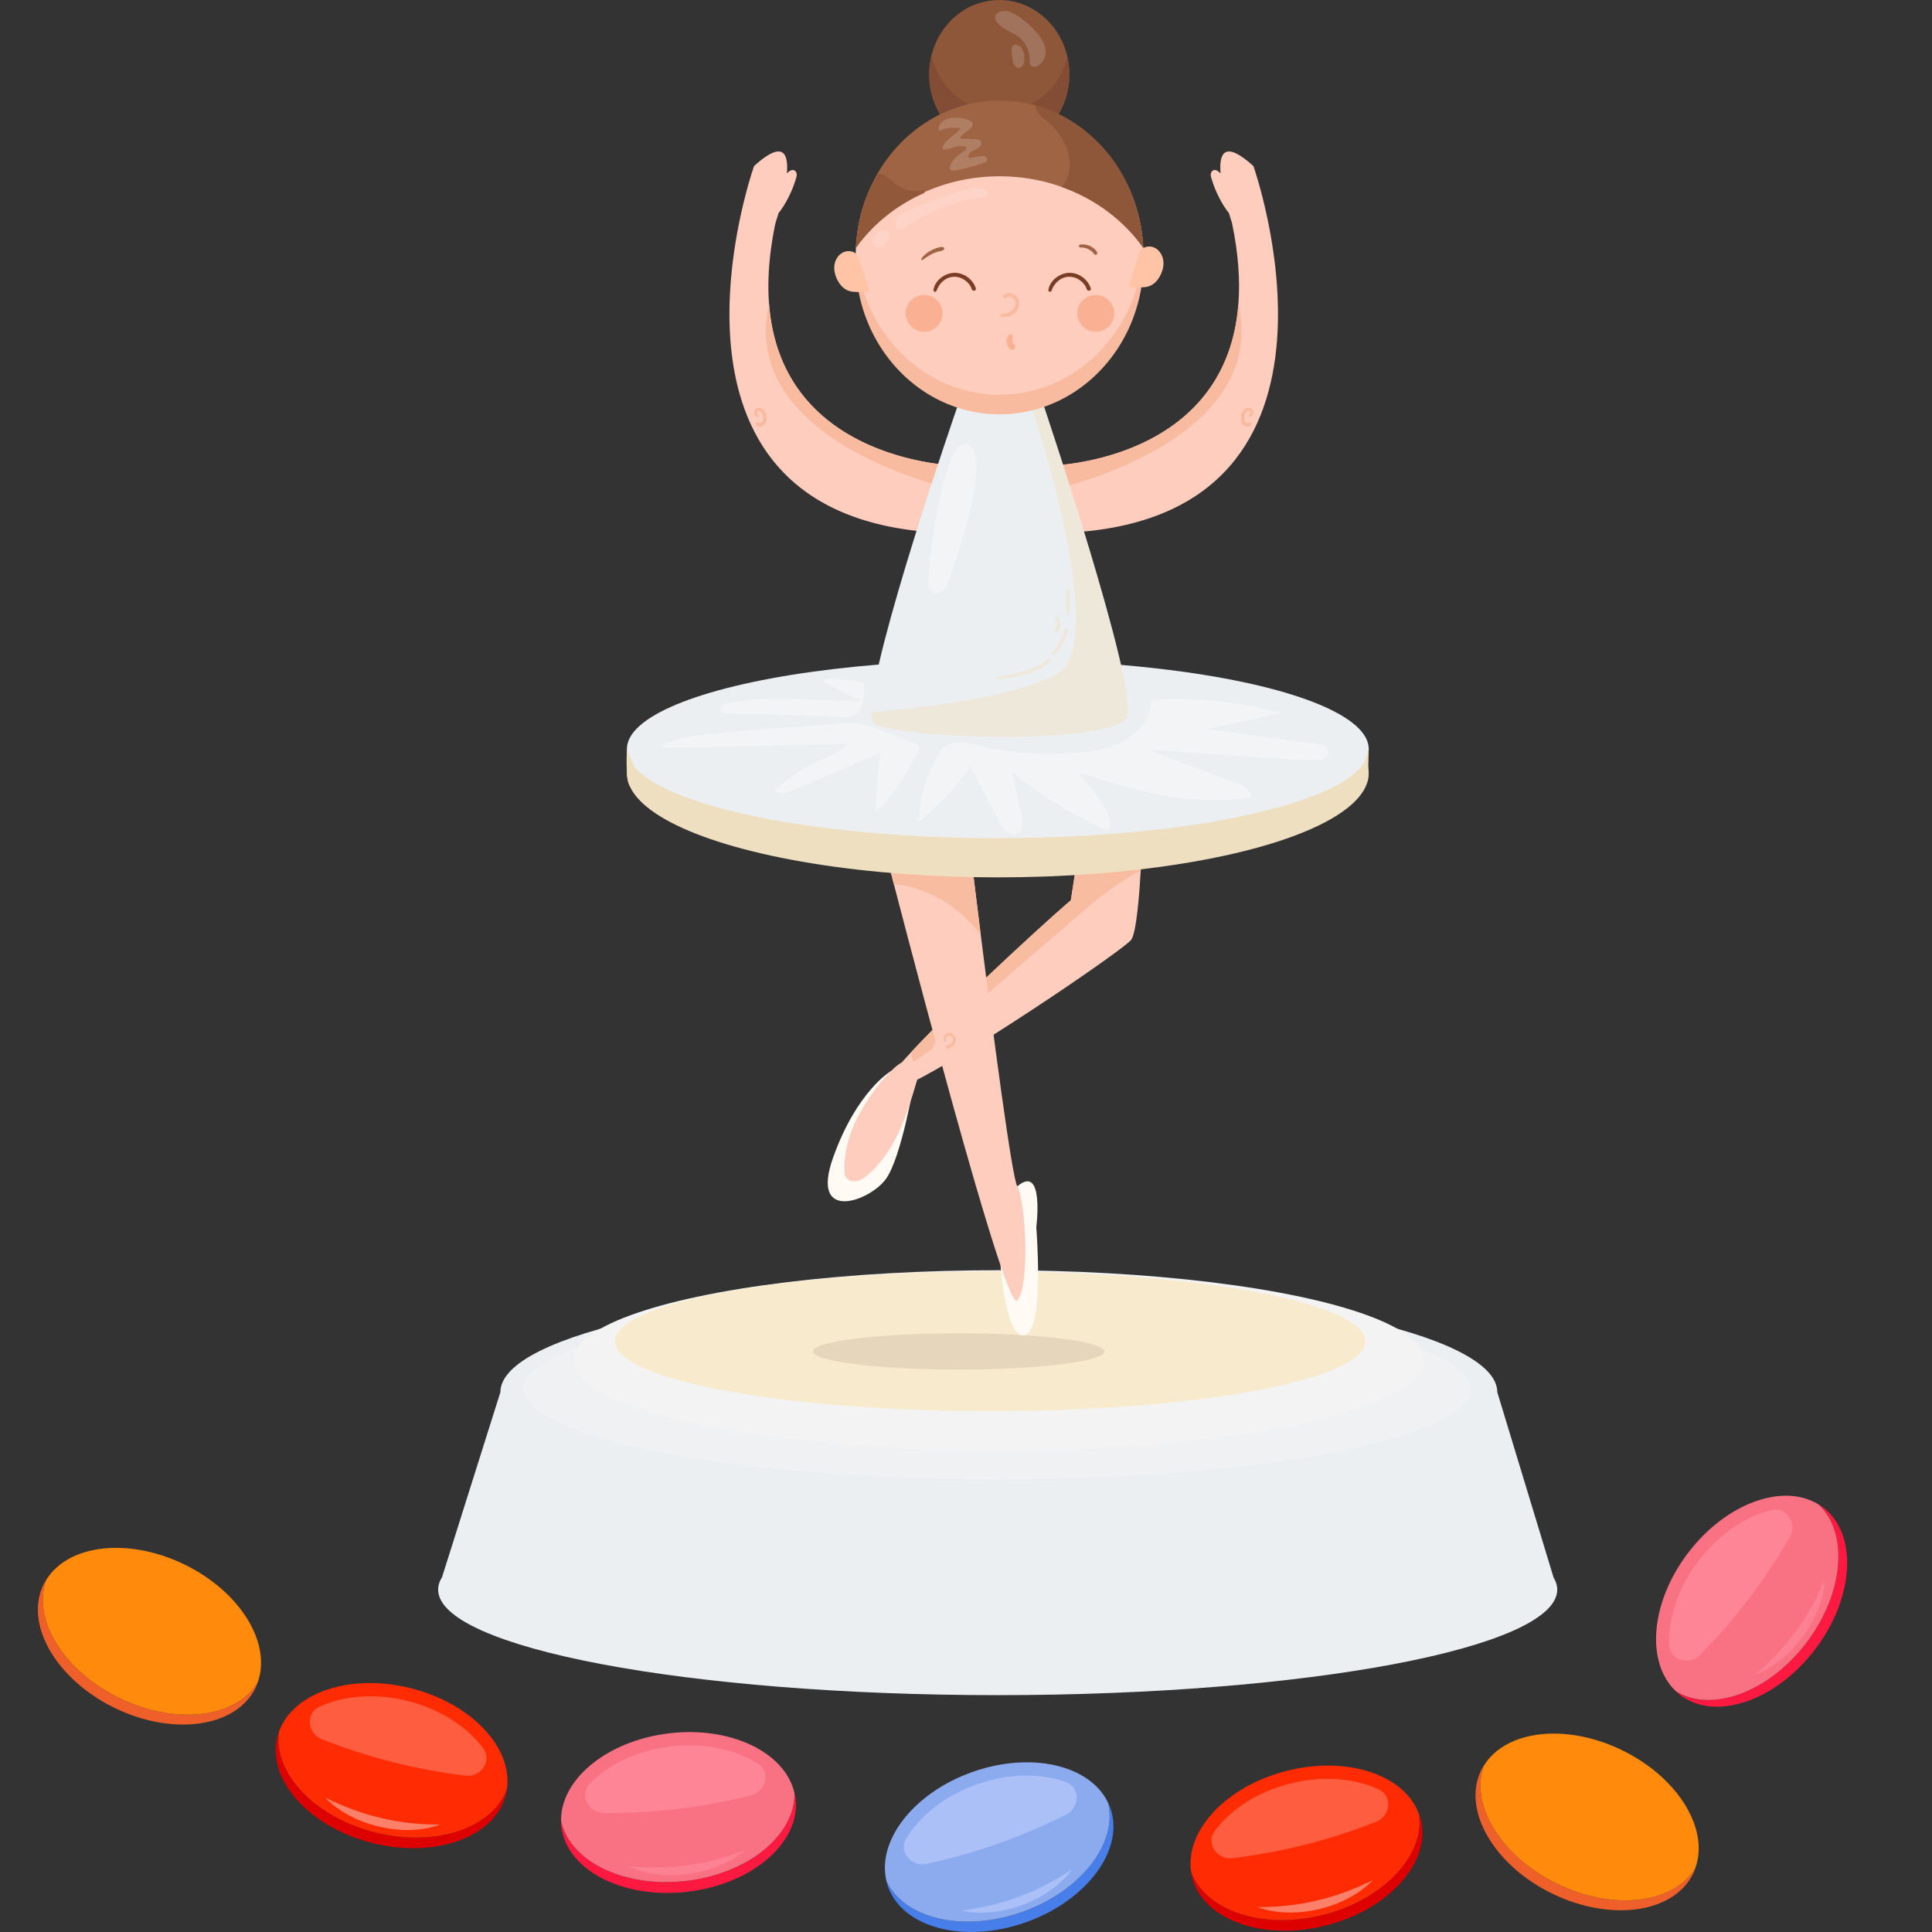 <svg xmlns="http://www.w3.org/2000/svg" height="300" width="300" xmlns:v="https://vecta.io/nano"><rect width="100%" height="100%" fill="#333333" stroke="none"/><g fill="none"><path d="M241.238 244.958l-8.74-28.785c0-9.051-34.653-16.388-77.398-16.388s-77.398 7.337-77.398 16.388l-9.054 28.71c-.402.64-.615 1.29-.615 1.95 0 9.051 38.901 16.388 86.888 16.388s86.888-7.337 86.888-16.388c0-.633-.198-1.259-.57-1.875z" fill="#eceff1"/><g fill="#f3f3f3"><ellipse cx="154.866" cy="215.662" opacity=".51" rx="73.495" ry="13.989"/><ellipse cx="155.099" cy="211.229" rx="66.066" ry="13.989"/></g><ellipse cx="153.753" cy="208.273" fill="#f8eacc" rx="58.239" ry="10.851"/><path d="M126.231 209.85c0 1.553 10.127 2.812 22.618 2.812s22.618-1.259 22.618-2.812-10.127-2.812-22.618-2.812-22.618 1.259-22.618 2.812z" fill="#e5d6bc"/><path d="M138.358 166.305c-.029.029-5.291 3.07-8.984 13.408s5.815 6.738 8.215 3.323 4.338-14.861 4.338-14.861" fill="#fffaf3"/><path d="M177.22 133.385l-.085 1.758c-.18 3.166-.633 9.6-1.478 10.788-.918 1.283-21.465 15.4-32.342 21.264l-1.14.597c-1.995 1.035-3.579 1.715-4.518 1.889-1.831.332.18-2.397 3.842-6.323 8.122-8.723 24.383-23.375 24.774-23.533l.792-5.103z" fill="#ffcdbe"/><path d="M167.065 134.721l-.792 5.103c-.39.158-16.652 14.809-24.774 23.533l.244 1.6c1.004-.694 2.021-1.371 3-2.099.456-.99.992-1.862 1.622-2.451 2.712-2.544 23.918-20.694 23.918-20.694s3.8-2.945 6.851-4.57l.085-1.758z" fill="#f8bca1"/><path d="M155.363 196.496s.873 11.903 3.858 10.795 1.692-16.707 1.692-16.707 1.293-9.968-2.954-6.369" fill="#fffaf3"/><path d="M157.962 201.939c-1.654 1.951-14.452-46.52-19.159-64.628l-1.727-6.693 13.5.616 1.719 13.96c1.904 15.205 4.82 37.569 5.669 39.025 1.291 2.213 2.027 15.321-.001 17.72z" fill="#ffcdbe"/><path d="M152.293 145.192c-3.274-4.32-8.197-7.46-13.491-7.883l-1.727-6.693 13.5.616a2596.3 2596.3 0 0 0 1.718 13.96zm-3.903 15.974c-.107-.354-.372-.663-.729-.776a.88.88 0 0 0-.941.293c-.25.305-.289.746-.027 1.056.11.13.326-.039.235-.181a.38.38 0 0 1-.063-.268.77.77 0 0 1 .128-.266c.075-.096.142-.159.251-.204.073-.03.162-.035.261-.007.203.057.364.249.426.454a.71.71 0 0 1-.113.644c-.097.131-.213.214-.347.287a.86.86 0 0 1-.179.078c-.041.014-.084.025-.126.035l-.042.009c.001 0-.085.012-.044.007-.158.018-.286.13-.262.303s.175.247.334.223c.768-.12 1.484-.873 1.238-1.686z" fill="#f8bca1"/><path d="M133.771 172.379c-1.691 2.912-2.764 6.191-2.633 9.494.013.319.04.648.206.926.322.538 1.098.729 1.745.586s1.187-.545 1.673-.965c4.327-3.731 6.059-9.302 7.608-14.584.942-3.212-1.08-4.222-3.519-2-2.015 1.839-3.744 4.244-5.079 6.541z" fill="#ffcdbe"/><ellipse cx="154.941" cy="120.066" fill="#efdfc1" rx="57.596" ry="16.172"/><ellipse cx="154.941" cy="116.302" fill="#eceff1" rx="57.596" ry="13.845"/><path d="M194.63 25.789c-4.484-4.075-5.363-2.015-5.1 1.137l-.31-.28c-.336-.267-.78-.4-1.073.008-.289.396-.077.909.052 1.327.288.926.659 1.83 1.103 2.692.426.836.922 1.676 1.52 2.408l.487 1.568c.995 4.768 1.271 8.933.986 12.569-1.77 22.894-25.474 24.905-28.882 25.073l-.405.017 1.301 3.472.005.021 2.567 6.854c46.74-3.217 27.749-56.866 27.749-56.866z" fill="#ffcdbe"/><path d="M164.314 75.803l-.005-.021-.896-3.489c3.407-.168 27.111-2.179 28.882-25.065 4.854 21.283-27.981 28.575-27.981 28.575zm29.819-11.502c-.04.047-.046.051-.115.064-.203.041-.157.366.049.36.42-.012.642-.449.563-.827-.096-.465-.642-.645-1.055-.526-.493.142-.771.615-.856 1.095-.088.493-.07 1.048.266 1.449.166.198.408.307.662.332.262.026.612-.072.708-.342.072-.204-.146-.383-.336-.336-.029.007-.063.018-.088.034-.082.048-.078.05-.06.041l-.032.018-.073.02c.06-.015-.036.001-.058 0-.015 0-.029-.002-.045-.003l-.099-.028-.035-.017-.043-.026c-.015-.008-.015-.009-.021-.016a.66.66 0 0 1-.192-.342c-.011-.041-.019-.082-.027-.122-.006-.03-.006-.035-.008-.083a2.03 2.03 0 0 1-.001-.27c.016-.285.089-.621.325-.817l.063-.041c.007-.005.093-.046.064-.034a.78.78 0 0 1 .107-.033.34.34 0 0 1 .044-.008l.038-.002.108.002.049.01c.006.003.048.024.066.037-.009-.006.064.066.037.03a.44.44 0 0 1 .023.036.37.37 0 0 1 .029.096c-.002.007 0 .059 0 .069l-.003.043v.004l-.014.052c-.001.004-.026.06-.009.027a.45.45 0 0 1-.02.036c-.017.029.004 0-.009.016z" fill="#f8bb9f"/><path d="M144.836 82.657l2.567-6.854.005-.021 1.301-3.472-.405-.017c-3.407-.168-27.111-2.179-28.882-25.065-.284-3.644-.008-7.809.986-12.577 0 0 .211-.621.487-1.568.598-.732 1.094-1.573 1.52-2.408a16.87 16.87 0 0 0 1.103-2.692c.129-.418.341-.931.052-1.327-.293-.409-.737-.275-1.073-.008-.108.09-.206.185-.31.28.262-3.153-.616-5.212-5.1-1.137.001-.001-18.991 53.648 27.749 56.866z" fill="#ffcdbe"/><path d="M147.403 75.803l.005-.021.896-3.489c-3.407-.168-27.111-2.179-28.882-25.065-4.854 21.283 27.981 28.575 27.981 28.575zm-29.819-11.502a.14.14 0 0 0 .114.064c.203.041.157.366-.049.36-.42-.012-.642-.449-.563-.827.096-.465.642-.645 1.055-.526.493.142.771.615.856 1.095.088.493.07 1.048-.266 1.449-.166.198-.408.307-.662.332-.262.026-.612-.072-.708-.342-.073-.204.146-.383.336-.336.029.007.063.018.088.034.082.048.078.05.06.041l.032.018.073.02c-.06-.015.036.001.058 0 .015 0 .029-.002.045-.003l.099-.028.035-.017.043-.026c.015-.008.015-.009.021-.016a.66.66 0 0 0 .192-.342c.011-.041.019-.082.027-.122.006-.03.006-.035.008-.083a2.03 2.03 0 0 0 .001-.27c-.016-.285-.089-.621-.325-.817l-.063-.041c-.007-.005-.092-.046-.064-.034a.78.78 0 0 0-.107-.033.34.34 0 0 0-.044-.008c-.004 0-.029-.002-.038-.002a1.07 1.07 0 0 0-.109.002l-.049.01c-.006.003-.048.024-.066.037.009-.006-.064.066-.037.03a.44.44 0 0 0-.023.036.37.37 0 0 0-.029.096c.002.007 0 .059 0 .069l.003.043v.004l.014.052c.001.004.026.06.009.027a.45.45 0 0 0 .02.036c.018.029-.001 0 .011.016z" fill="#f8bb9f"/><path d="M175.004 111.316c-1.843 4.432-36.183 3.506-39.322.922-.28-.228-.405-.797-.405-1.65-.021-8.779 13.392-47.468 13.392-47.468l11.251-.745 1.899-.125s15.033 44.634 13.185 49.066z" fill="#eceff1"/><path d="M175.004 111.316c-1.843 4.432-36.183 3.506-39.322.922-.28-.228-.405-.797-.405-1.65 6-.487 21.713-2.081 28.804-5.918 7.818-4.234-1.788-35.085-4.161-42.294l1.899-.125c.001 0 15.034 44.634 13.186 49.066z" fill="#efdfc1" opacity=".48"/><path d="M144.126 89.305c-.05.608-.088 1.237.124 1.808s.749 1.067 1.357 1.036c.812-.042 1.287-.912 1.586-1.669 1.09-2.758 7.219-20.378 2.891-21.531-3.562-.95-5.734 17.604-5.959 20.356z" fill="#fdfdfd" opacity=".37"/><path d="M163.664 101.671c.576-.557 1.067-1.169 1.446-1.878a8.81 8.81 0 0 0 .479-1.063l.192-.581c.025-.092.052-.188.063-.284.006-.05.014-.096 0-.146a.21.21 0 0 0-.049-.094c-.03-.033-.029-.037.004-.011-.038-.185-.267-.168-.36-.047.026-.033-.056.032-.054.03-.043.041-.063.098-.081.152l-.075.247-.165.521c-.123.352-.273.693-.447 1.024-.341.651-.757 1.287-1.245 1.837-.176.199.1.481.293.294zm2.353-6.23l.091-1.882.009-.941c.002-.303.049-.636-.037-.932-.065-.226-.465-.226-.531 0-.087.296-.038.628-.037.932l.009.941.091 1.882c.022.225.387.226.407 0zm-2.069.654c.156.294.215.627.169.947a1.92 1.92 0 0 1-.138.453 3.26 3.26 0 0 1-.238.437c-.136.211.183.424.387.257.084-.07.163-.144.233-.225.077-.09.126-.203.173-.307.085-.191.127-.397.139-.6.025-.402-.085-.817-.339-1.156-.159-.212-.503-.029-.386.193zm-1.05 6.184l-1.872 1.165a12.4 12.4 0 0 1-2.049.788l-2.158.526-2.216.434c-.171.043-.138.317.042.31.771-.025 1.545-.147 2.305-.269a18.12 18.12 0 0 0 2.256-.497c.72-.213 1.424-.483 2.093-.825.653-.334 1.357-.76 1.829-1.332.128-.157-.035-.422-.231-.299z" opacity=".48" fill="#efdfc1"/><ellipse cx="155.167" cy="11.538" fill="#8e573a" rx="10.885" ry="11.538"/><path d="M155.224 17.413c-5.12 0-9.413-3.748-10.574-8.797-.239.951-.369 1.95-.369 2.982 0 6.372 4.873 11.538 10.885 11.538s10.885-5.166 10.885-11.538a12.19 12.19 0 0 0-.312-2.741c-1.239 4.927-5.476 8.556-10.515 8.556z" fill="#834c34"/><ellipse cx="155.218" cy="39.689" fill="#ffcdbe" rx="22.337" ry="23.814"/><path d="M155.218 61.29c-11.857 0-21.55-9.849-22.287-22.291-.03.505-.051 1.011-.051 1.523 0 13.152 10 23.814 22.337 23.814s22.338-10.662 22.338-23.814a25.26 25.26 0 0 0-.051-1.523c-.737 12.442-10.43 22.291-22.286 22.291z" fill="#f8bb9f"/><path d="M177.527 38.486c-3.002-4.258-7.435-7.6-12.682-9.462-2.98-1.063-6.228-1.647-9.628-1.647-4.191 0-8.154.885-11.673 2.467-4.35 1.944-8.034 4.947-10.635 8.642.198-4.271 1.422-8.246 3.416-11.645 3.958-6.75 10.941-11.231 18.892-11.231a20.82 20.82 0 0 1 5.612.767c9.271 2.589 16.201 11.431 16.697 22.108z" fill="#9f6443"/><path d="M133.23 39.702c-.475-.667-1.449-.873-2.205-.558s-1.276 1.071-1.426 1.875.037 1.646.397 2.382c.377.77.98 1.473 1.789 1.755.399.139.827.169 1.249.18a14.89 14.89 0 0 0 1.981-.08m41.965-6.269c.475-.667 1.449-.873 2.205-.558s1.276 1.071 1.426 1.875-.037 1.646-.397 2.382c-.377.77-.98 1.473-1.789 1.755-.399.139-.827.169-1.249.18a14.89 14.89 0 0 1-1.981-.08" fill="#ffc4a6"/><path d="M156.18 46.247c.449-.363 1.193-.109 1.402.416.281.708-.185 1.443-.803 1.774-.192.102-.399.17-.611.215-.228.049-.47.03-.69.107-.226.078-.21.36 0 .445.245.099.54.045.795.003s.505-.123.741-.232c.45-.207.839-.57 1.044-1.025.203-.448.273-.974.092-1.443-.171-.446-.521-.771-.975-.919-.468-.153-1.021-.078-1.377.278-.102.103-.103.278 0 .38.112.111.268.091.381 0z" fill="#f8bb9f"/><path d="M145.426 45.138c.415-1.164 1.399-2.118 2.688-2.163 1.226-.043 2.402.793 2.797 1.948.132.385.744.221.613-.169-.475-1.416-1.901-2.453-3.41-2.387-1.432.062-2.935 1.175-3.165 2.64-.05.312.368.436.477.132zm17.849 0c.415-1.164 1.399-2.118 2.688-2.163 1.226-.043 2.402.793 2.797 1.948.132.385.744.221.613-.169-.475-1.416-1.901-2.453-3.41-2.387-1.432.062-2.935 1.175-3.165 2.64-.049.312.368.436.477.132z" fill="#7a3c24"/><path d="M143.315 40.34a8.02 8.02 0 0 1 .726-.509 7.64 7.64 0 0 1 .772-.44 4.87 4.87 0 0 1 .787-.293c.298-.087.615-.111.889-.261.184-.1.153-.416-.06-.461-.337-.071-.668.039-.989.145a6.22 6.22 0 0 0-.906.394 4.66 4.66 0 0 0-.795.526l-.355.322c-.119.122-.205.26-.308.393-.113.147.115.284.238.184zm24.456-1.902a2.46 2.46 0 0 1 1.237.261c.185.095.362.205.516.341a2.64 2.64 0 0 1 .237.239l.111.138c.046.052.103.085.161.122.19.121.377-.077.346-.266-.042-.26-.277-.476-.47-.643s-.414-.321-.652-.428a2.68 2.68 0 0 0-1.549-.215c-.256.039-.196.465.062.452z" fill="#9f6443"/><g fill="#fab093"><circle cx="143.499" cy="48.66" r="2.864"/><circle cx="170.152" cy="48.66" r="2.864"/><path d="M156.736 51.967l-.052.043.142-.083c-.237.032-.379.368-.455.566-.065.172-.078.381-.071.563.017.408.212.853.515 1.129.188.171.504.199.687 0s.19-.492 0-.687l-.071-.076-.039-.043c-.043-.048.029.035.033.044-.011-.031-.048-.067-.065-.096s-.035-.06-.051-.091l-.025-.052c-.029-.059.017.045.021.051-.018-.022-.026-.071-.035-.099-.022-.07-.037-.143-.052-.214-.006-.023-.024-.141-.012-.052s-.002-.032-.003-.055c-.004-.069.001-.138.001-.207l.005-.112c.001-.014.006-.03.005-.044.002.029-.014.089-.002.024l.023-.1a.44.44 0 0 0-.045-.298l.032.248.013-.066c.027-.125-.016-.273-.137-.336-.127-.068-.253-.041-.361.045z"/></g><path d="M143.547 29.944c-4.35 1.921-8.034 4.889-10.635 8.542.198-4.221 1.422-8.15 3.416-11.509.797-.056 1.521.521 2.356 1.258 1.409 1.245 2.916 1.693 4.786 1.301.064.146.09.28.077.409z" fill="#91583a"/><path d="M177.527 38.486c-3.001-4.258-7.43-7.6-12.673-9.462 1.468-1.573 1.58-4.179.732-6.21-.47-1.12-1.176-2.114-1.968-3.02-.702-.802-2.153-1.669-2.608-2.61-.155-.319-.203-.584-.168-.807 9.264 2.589 16.19 11.431 16.685 22.108z" fill="#8e573a"/><path d="M149.192 19.872c-.795 1.081-2.208 1.661-2.78 2.875-.06.128-.101.3.004.394.066.059.165.06.253.054 1.051-.074 2.073-.71 3.096-.459.097.024.2.061.256.143.14.203-.096.452-.304.586-.946.61-1.962 1.338-2.204 2.437-.028.126-.043.262.01.379.127.274.516.263.812.205 1.492-.293 2.962-.69 4.398-1.186.217-.075.46-.178.536-.396.087-.251-.115-.528-.365-.621s-.526-.051-.787-.008l-1.684.274c-.17-.381.122-.821.474-1.045s.775-.332 1.097-.599.493-.802.192-1.092c-.181-.176-.459-.193-.712-.201l-2.397-.068c.097-.549.643-.876 1.106-1.188 2.298-1.549-.654-2.095-1.897-2.099-1.147-.005-2.789.575-2.472 2.106.558-.234 1.114-.453 1.723-.537.171-.024 1.622.073 1.644.043zm-9.382 15.815c.248-.004.465-.156.667-.298a27.23 27.23 0 0 1 11.8-4.697c.275-.04.563-.079.789-.24s.364-.485.224-.725c-.092-.157-.272-.236-.444-.292-1.406-.464-2.939-.065-4.349.387a59.1 59.1 0 0 0-6.539 2.534c-.741.339-2.067.698-2.583 1.364-.404.522-.526 1.981.435 1.968zm-3.423.325c-.316.325-.643.666-.784 1.096s-.041.978.351 1.207c.295.173.679.122.979-.041s.531-.427.751-.688c.194-.229.389-.468.486-.751s.082-.625-.114-.852c-.279-.321-.776-.294-1.198-.239m18.11-32.113c.836.969 2.185 1.308 3.199 2.089 1.067.821 1.723 2.153 1.722 3.499 0 .412-.001.929.373 1.103.142.066.306.06.459.032 1.043-.192 1.697-1.346 1.64-2.404s-.657-2.011-1.336-2.825c-1.041-1.248-2.5-2.46-3.964-3.184-1.259-.622-3.476.086-2.093 1.689zm3.164 3.728c.115-.367-.505-.586-.784-.32s-.27.704-.242 1.088c.041.554.082 1.117.266 1.642.134.383.424.787.83.775.399-.012.666-.419.774-.803a2.81 2.81 0 0 0-.767-2.761" opacity=".18" fill="#fcf9f7"/><path d="M97.345 116.302s-.219 4.393.323 5.481 3 2.548 3 2.548m111.87-8.029l-.12 4.793c-.175.613-2.373 2.499-2.373 2.499" fill="#efdfc1"/><path d="M108.593 114.173c-2.098.245-4.298.567-5.983 1.842 1.228.105 2.463.078 3.695.051l25.46-.561c-1.338 1.356-3.22 1.987-4.946 2.792-2.411 1.124-4.628 2.664-6.524 4.531.942.587 2.164.164 3.185-.272l13.321-5.672a49.78 49.78 0 0 0-.781 9.117c2.87-2.48 4.726-5.902 6.521-9.244.126-.235.256-.509.159-.759-.089-.23-.34-.349-.568-.444-2.511-1.049-5.089-2.177-7.709-2.925-2.429-.693-5.414-.042-7.943.1-5.973.338-11.945.749-17.888 1.444zm3.335-3.668c-.254-.741.731-1.265 1.502-1.406 6.686-1.222 13.558-.137 20.352-.331a59.28 59.28 0 0 1-5.829-2.854c.205-.546.955-.575 1.534-.508 1.541.179 3.194.232 4.69.593.063 1.555.109 4.028-1.45 4.928-1.257.725-3.233.296-4.598.25l-8.001-.227c-.846-.033-8.029.065-8.2-.444zm30.76 17.087a49.42 49.42 0 0 0 8.03-8.486l4.533 8.642c.518.988 1.41 2.145 2.475 1.811 1.138-.357 1.109-1.961.847-3.125l-1.488-6.606c4.555 3.719 9.608 6.825 14.982 9.21.702-1.128.092-2.594-.597-3.731a29.86 29.86 0 0 0-4.232-5.446c8.751 2.857 17.978 5.494 27.049 3.918.029-1.088-1.174-1.734-2.191-2.121l-13.858-5.268 18.892 1.329c2.588.182 5.185.364 7.774.201.48-.03 1.025-.109 1.295-.506.311-.457.066-1.121-.377-1.453s-1.017-.415-1.565-.488l-16.805-2.249 11.353-2.473a58.98 58.98 0 0 0-20.058-2.044c.028 2.476-1.62 4.745-3.726 6.048s-4.612 1.784-7.074 2.048a47.17 47.17 0 0 1-13.242-.458c-2.918-.517-7.121-2.296-8.877.576-1.851 3.026-3.166 7.123-3.139 10.672z" opacity=".37" fill="#fdfdfd"/><path d="M106.615 292.059c-9.62 1.152-18.079-2.966-19.489-9.284.006.284.004.567.038.852.813 6.792 9.612 11.323 19.654 10.121s17.522-7.682 16.71-14.474c-.034-.285-.102-.56-.164-.837.121 6.474-7.129 12.472-16.748 13.622z" fill="#fd193f"/><path d="M106.615 292.059c9.62-1.152 16.869-7.149 16.747-13.622-1.41-6.319-9.87-10.436-19.489-9.284s-16.869 7.149-16.747 13.622c1.409 6.32 9.869 10.436 19.489 9.284z" fill="#f97284"/><g fill="#ff91a2"><path d="M115.683 287.277c-1.193 1.062-2.607 1.869-4.093 2.478-1.488.618-3.063 1.009-4.657 1.241-1.596.207-3.219.251-4.817.059-1.595-.183-3.174-.574-4.615-1.26 3.164.277 6.212.261 9.246-.167 3.035-.4 5.977-1.197 8.936-2.351z" opacity=".5"/><path d="M93.638 281.517c-2.353-.133-3.683-2.855-2.072-4.529 2.554-2.696 6.957-5.137 12.548-5.81 5.592-.667 10.447.667 13.565 2.684 1.961 1.247 1.312 4.206-.944 4.89-7.547 1.918-15.312 2.847-23.098 2.766z" opacity=".6"/></g><path d="M280.482 255.104c-5.873 7.705-14.719 10.91-20.236 7.521.207.193.41.392.638.566 5.44 4.147 14.82.987 20.95-7.056s6.69-17.925 1.249-22.072c-.228-.174-.473-.317-.715-.465 4.731 4.421 3.987 13.8-1.886 21.505z" fill="#fd193f"/><path d="M280.482 255.104c5.873-7.706 6.618-17.084 1.887-21.505-5.517-3.389-14.363-.185-20.236 7.521s-6.618 17.084-1.887 21.505c5.518 3.389 14.364.185 20.236-7.521z" fill="#f97284"/><g fill="#ff91a2"><path d="M283.365 245.266c-.069 1.596-.474 3.173-1.072 4.664-.593 1.497-1.409 2.901-2.352 4.207-.963 1.291-2.061 2.485-3.313 3.499-1.242 1.017-2.621 1.878-4.118 2.434 2.403-2.078 4.513-4.277 6.32-6.751 1.828-2.459 3.303-5.125 4.535-8.052z" opacity=".5"/><path d="M263.879 257.075c-1.735 1.596-4.614.655-4.693-1.667-.157-3.71 1.157-8.571 4.569-13.052s7.754-7.033 11.373-7.865c2.26-.54 3.931 1.987 2.852 4.082a90 90 0 0 1-14.102 18.502z" opacity=".6"/></g><use href="#B" fill="#ee5f29"/><g fill="#ff8a0c"><use href="#C"/><use href="#D" opacity=".5"/><use href="#E" opacity=".6"/></g><use href="#B" x="-223.238" y="-28.839" fill="#ee5f29"/><g fill="#ff8a0c"><use href="#C" x="-223.238" y="-28.839"/><use href="#D" x="-223.238" y="-28.839" opacity=".5"/><use href="#E" x="-223.238" y="-28.839" opacity=".6"/></g><path d="M58.188 284.521c-9.392-2.379-15.809-9.259-14.856-15.663-.097.267-.2.53-.271.809-1.68 6.631 4.905 14.019 14.709 16.502s19.113-.878 20.792-7.509c.071-.278.106-.56.147-.84-2.211 6.084-11.129 9.079-20.521 6.7z" fill="#de0000"/><path d="M58.188 284.521c9.392 2.379 18.311-.615 20.522-6.7.953-6.403-5.464-13.284-14.856-15.663s-18.311.615-20.522 6.701c-.954 6.402 5.464 13.282 14.856 15.662z" fill="#fe2b03"/><g fill="#fe8068"><use href="#F" opacity=".5"/><path d="M49.861 270.022c-2.149-.969-2.412-3.987-.307-4.971 3.352-1.599 8.338-2.297 13.797-.917 5.459 1.387 9.511 4.373 11.696 7.376 1.383 1.867-.285 4.396-2.637 4.225-7.731-.921-15.312-2.841-22.55-5.713z" opacity=".6"/></g><g transform="matrix(-1 0 0 1 220.864 274.159)"><path d="M15.389 23.179C5.997 20.8-.421 13.92.532 7.517c-.097.267-.2.53-.271.809-1.68 6.631 4.905 14.019 14.709 16.502s19.113-.878 20.792-7.509c.071-.278.106-.56.147-.84-2.211 6.084-11.129 9.079-20.521 6.7z" fill="#de0000"/><path d="M15.389 23.179c9.392 2.379 18.311-.615 20.522-6.7.953-6.403-5.464-13.284-14.856-15.663S2.744 1.432.532 7.517c-.954 6.402 5.464 13.282 14.856 15.662z" fill="#fe2b03"/><g fill="#fe8068"><use href="#F" x="-42.799" y="-261.342" opacity=".5"/><path d="M7.062 8.68C4.913 7.711 4.65 4.693 6.755 3.71c3.352-1.599 8.338-2.297 13.797-.917 5.459 1.387 9.511 4.373 11.696 7.376 1.383 1.867-.285 4.396-2.637 4.225-7.731-.921-15.312-2.841-22.55-5.713z" opacity=".6"/></g></g><path d="M158.697 296.898c-9.136 3.225-18.29 1.056-21.047-4.802.067.275.128.552.224.823 2.277 6.45 11.854 8.95 21.389 5.583s15.421-11.324 13.144-17.775c-.096-.271-.222-.524-.343-.781 1.534 6.291-4.231 13.726-13.367 16.952z" fill="#477eea"/><path d="M158.697 296.898c9.136-3.225 14.899-10.662 13.367-16.952-2.757-5.858-11.911-8.027-21.047-4.802s-14.899 10.662-13.367 16.952c2.757 5.858 11.911 8.027 21.047 4.802z" fill="#8caaee"/><path d="M166.502 290.251c-.933 1.297-2.136 2.394-3.453 3.314-1.317.927-2.769 1.654-4.273 2.229-1.514.551-3.087.948-4.688 1.11-1.596.17-3.221.133-4.779-.222 3.149-.421 6.119-1.102 8.987-2.182 2.875-1.055 5.572-2.476 8.207-4.249zm-22.771-.805c-2.326.384-4.218-1.981-3.011-3.967 1.903-3.189 5.666-6.533 10.975-8.411 5.311-1.872 10.34-1.631 13.824-.344 2.187.788 2.199 3.817.147 4.978-6.947 3.521-14.32 6.123-21.936 7.745z" opacity=".65" fill="#bdcdfd"/></g><defs ><path id="B" d="M241.779 292.513c-8.712-4.241-13.594-12.283-11.358-18.358-.149.241-.304.479-.429.737-2.994 6.15 1.95 14.725 11.043 19.151s18.891 3.029 21.885-3.121c.125-.258.217-.527.315-.793-3.403 5.508-12.745 6.625-21.456 2.385z"/><path id="C" d="M241.779 292.513c8.712 4.241 18.053 3.124 21.456-2.384 2.236-6.076-2.647-14.118-11.358-18.358s-18.053-3.124-21.456 2.384c-2.237 6.076 2.646 14.118 11.358 18.358z"/><path id="D" d="M251.992 293.402c-1.579.247-3.204.159-4.784-.133-1.584-.286-3.121-.81-4.587-1.478-1.455-.691-2.842-1.532-4.082-2.559-1.242-1.017-2.358-2.2-3.198-3.558 2.511 1.946 5.081 3.583 7.864 4.867 2.769 1.307 5.674 2.229 8.787 2.861z"/><path id="E" d="M236.578 276.623c-1.907-1.387-1.55-4.394.712-4.929 3.607-.884 8.631-.552 13.696 1.91 5.062 2.468 8.422 6.217 9.951 9.602.974 2.11-1.174 4.246-3.442 3.6-7.384-2.474-14.415-5.897-20.917-10.182z"/><path id="F" d="M68.368 283.313c-1.495.563-3.105.808-4.711.843-1.61.042-3.221-.158-4.792-.514-1.565-.38-3.094-.922-4.518-1.675-1.423-.743-2.756-1.675-3.855-2.834 2.854 1.395 5.704 2.474 8.689 3.164 2.979.718 6.011 1.03 9.187 1.015z"/></defs></svg>